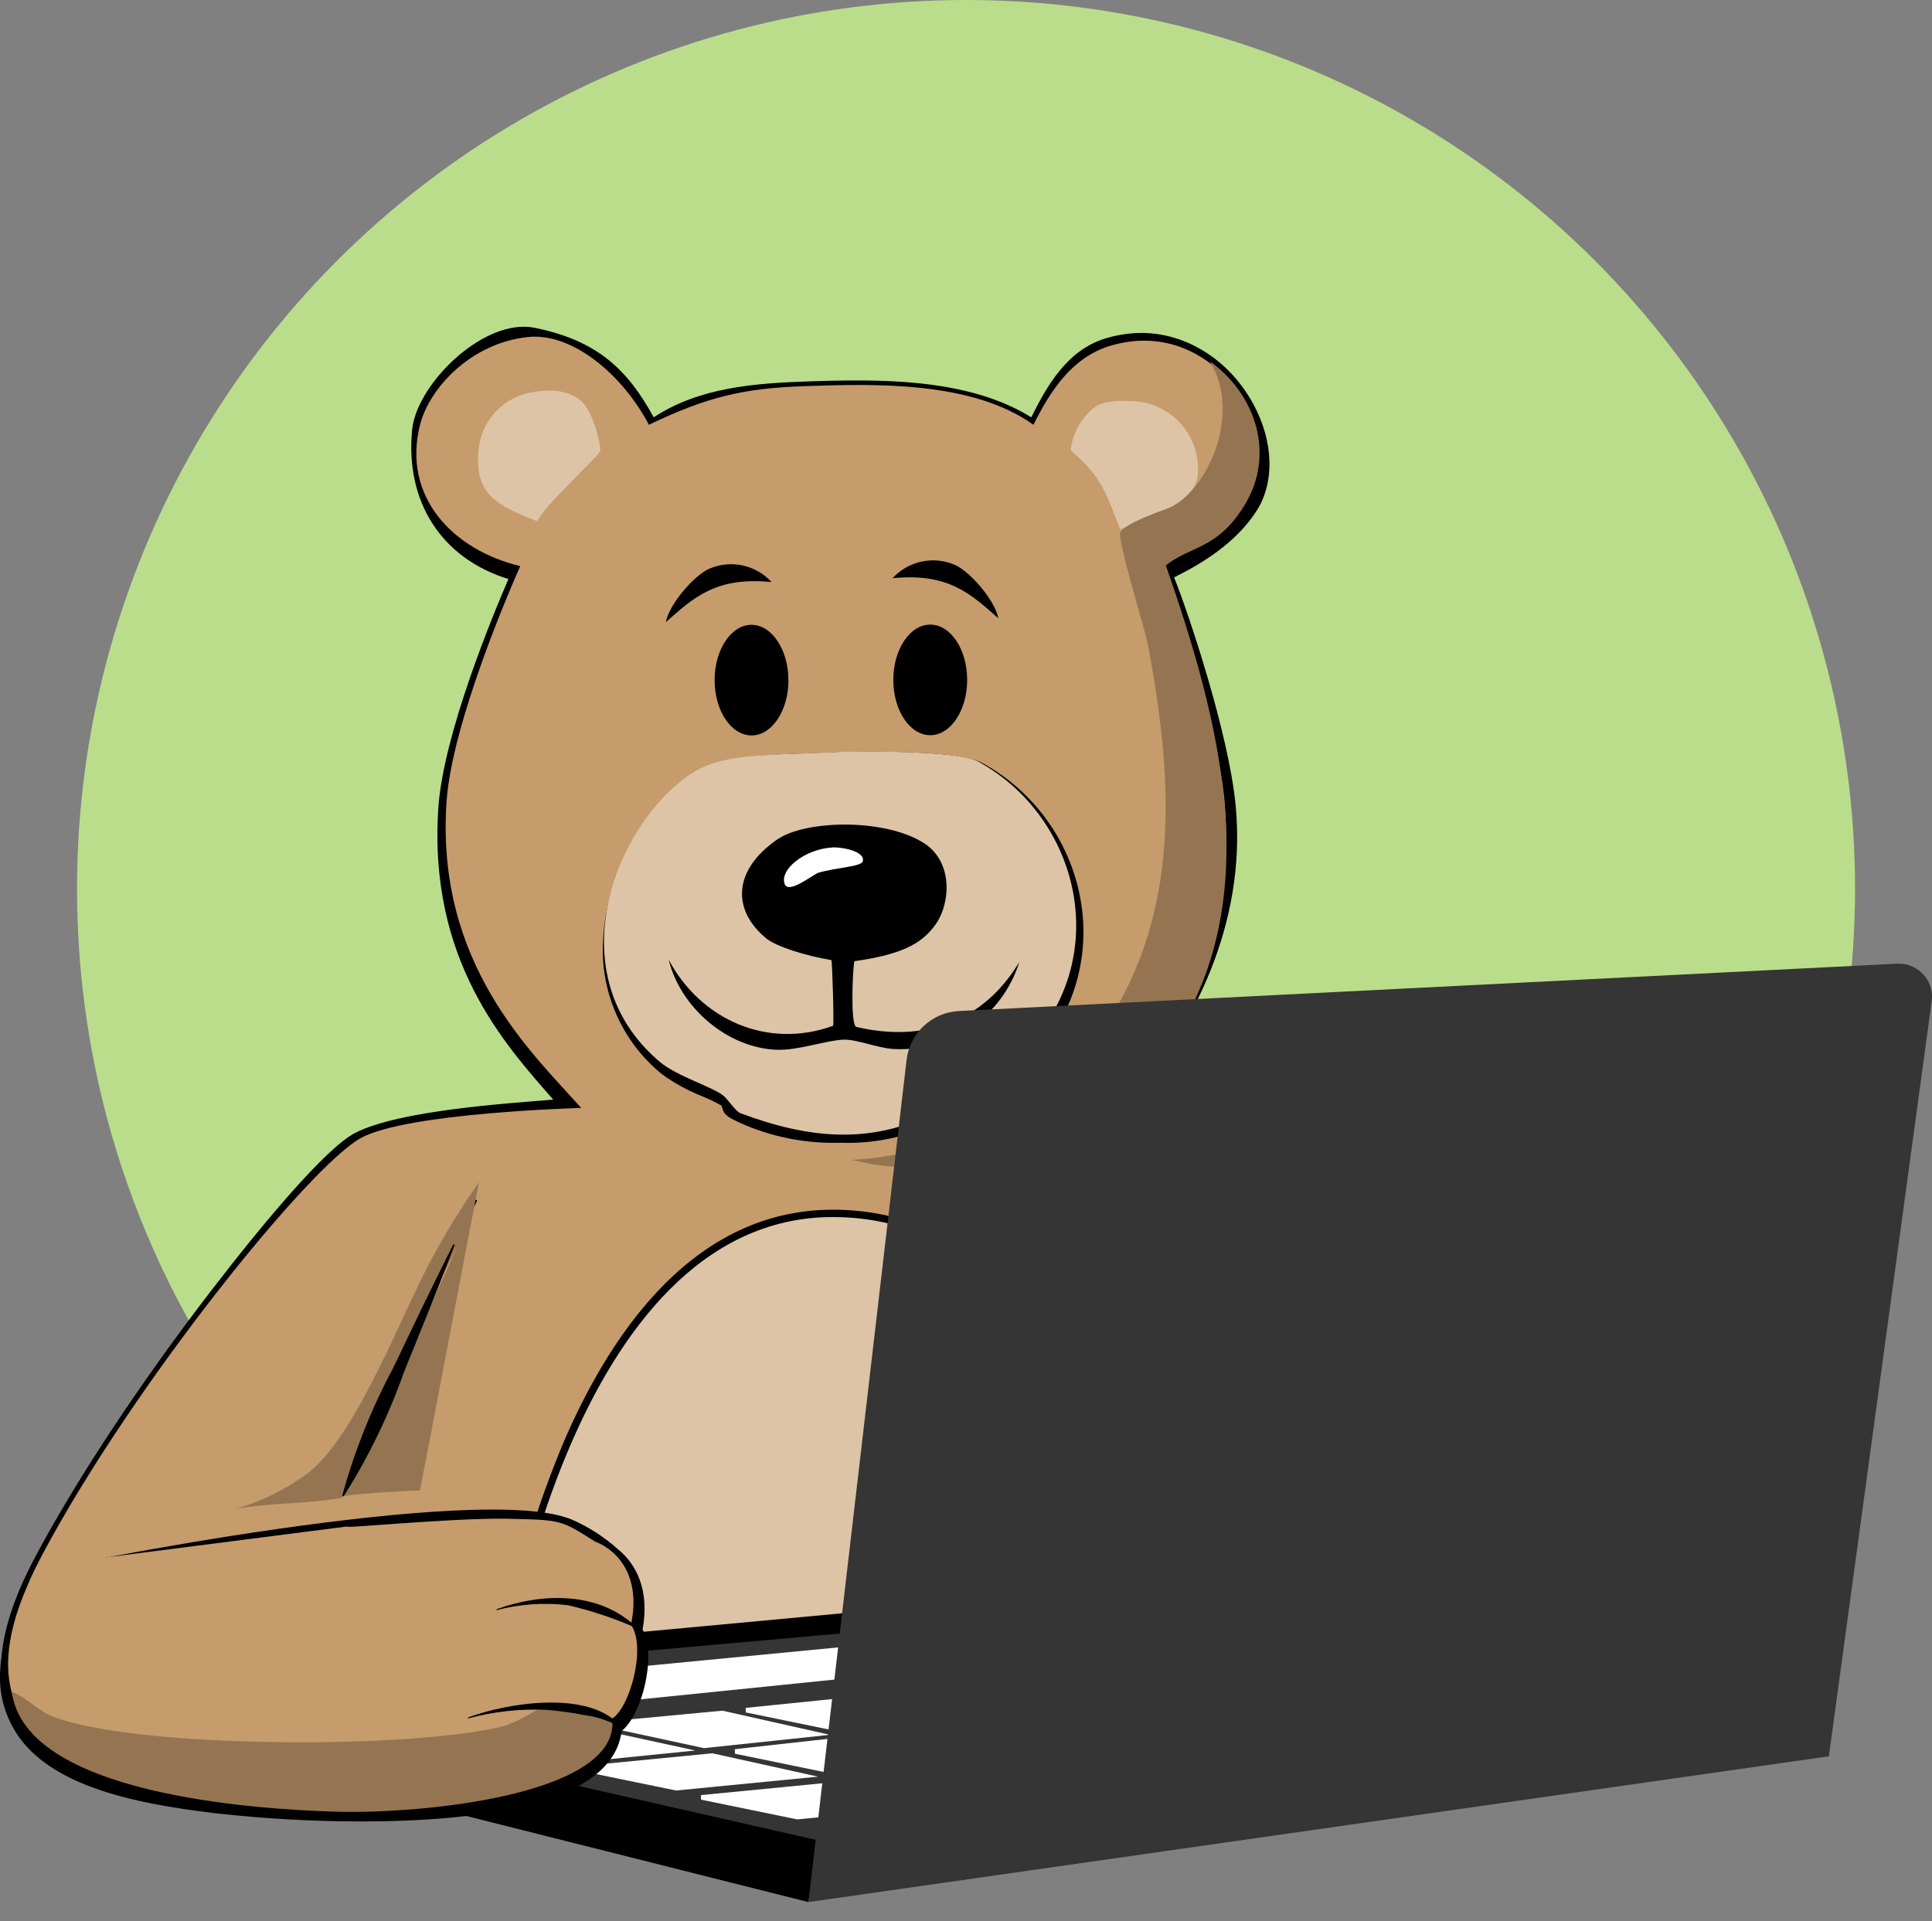 <?xml version="1.0" encoding="UTF-8"?>
<svg xmlns="http://www.w3.org/2000/svg" id="Ebene_1" version="1.1" viewBox="0 0 255.35 253.93">
  <rect x="0" y="0" width="255.35" height="253.93" fill="#808080" stroke="none"/>
  <defs>
    <style>
      .st0, .st1 {
        fill: none;
      }

      .st2 {
        fill: #c69c6c;
      }

      .st3 {
        fill: #badd8c;
      }

      .st4 {
        fill: #957551;
      }

      .st5 {
        fill: #ddc4a7;
      }

      .st6 {
        fill: #fff;
      }

      .st1 {
        stroke: #000;
        stroke-miterlimit: 10;
      }

      .st7 {
        fill: #353535;
      }
    </style>
  </defs>
  <circle id="Ellipse_7" class="st3" cx="127.68" cy="117.5" r="117.5"></circle>
  <g>
    <path id="Pfad_1166" d="M170.13,240.18c-10.71,0-18.6-1.64-24.1-5.01-2.21,0-4.3-.93-5.77-2.58-1.6-1.88-2.38-4.32-2.21-6.78-2.54-2.09-3.45-7.05-.7-12.4-1.31-5.41,1.42-9.73,7.77-12.19.65-.4,1.32-.75,2.02-1.08-20.16.61-56.09,1.96-65.4,3.5,2.43,1.94,4.24,5.44,3.27,10.6,1.37,2.57.51,6.57.2,7.78-.26,1.04-1.22,4.25-2.97,5.66-1.23,9.86-19.28,11.95-34.38,11.95h0c-6.43,0-12.86-.36-19.27-1.08-11.01-1.31-22.83-3.72-26.93-11.59-2.76-5.29-1.76-12.27,3.07-21.31,5.44-10.2,13.88-22.97,23.18-35.05,6.69-8.7,15.14-18.87,19.05-20.86,5.83-2.98,20.06-3.88,26.16-4.39-6.34-7.25-16.57-18.35-15.18-38.62.66-9.62,7.12-25.25,9.26-30.19-8.81-2.72-13.66-10.15-12.73-19.73.55-5.63,8.28-13.62,14.77-13.62.63,0,1.25.09,1.85.23,7.96,1.72,11.87,5.47,15.31,11.74,6.03-3.94,13.18-4.5,20.58-4.75,1.82-.06,3.99-.12,6.18-.12,7.21,0,16.23.58,23.14,4.87,2.07-4.13,4.73-8.92,9.89-10.45,1.51-.45,3.09-.69,4.67-.7,5.97,0,11.63,3.6,14.78,9.38,2.71,4.98,2.86,10.41.41,14.19-2.76,4.26-7.31,6.98-10.87,8.74,1.92,4.77,7.21,20.6,8.13,30.1,1.56,16.07-6.16,29.79-12.83,37.52,8.35.63,16.54,2.64,24.23,5.96,11.03,4.9,25.2,23.76,42.11,56.04,4.7,8.96,5.61,15.87,2.79,21.14-4.51,8.43-17.58,10.49-29.48,11.76-6.63.8-13.3,1.25-19.98,1.34"></path>
    <path id="Pfad_1167" class="st2" d="M167.4,208.21s3.21-10.5,2.7-10.26c-.43.21-7.95-.39-9.55-.28-5.57.37-10.97,1.26-15.08,3.82-5.38,2.06-8.56,5.65-6.97,11.2-2.43,4.4-2.43,9.9.67,11.62-.56,4.64,2.2,8.87,7.01,8.72,11.08,7.06,31.07,5.02,43.58,3.68,19.56-2.09,38.63-6.36,25.7-31.04-11.82-22.57-28.8-49.61-42.13-55.54-13.33-5.93-24.13-5.23-24.13-5.23,6.35-5.92,14.39-20.96,12.62-39.23-1.01-10.43-7.51-28.96-8.52-30.84,4.16-1.95,8.76-4.65,11.47-8.81,5.5-8.46-4.11-24.42-17.97-20.33-5.17,1.53-8.03,6.09-10.21,10.46-8.06-5.77-20.76-5.45-30.43-5.1-7.9.28-12.71,1.41-20.4,5.1-3.38-6.49-10.05-12.24-16-11.6-7.57.81-12.99,6.78-14.22,11.51-2.48,9.57,4.33,16.65,13.22,18.77-1.28,2.88-9.02,20.71-9.74,31.12-1.48,21.59,11.43,33.31,17.79,40.5,0,0-22.9.61-29.07,3.95-6.78,3.67-30.07,32.46-42.08,54.97-12.42,23.28,3.26,28.7,22.89,31.04,13.47,1.61,51.65,3.32,52.28-10.33,2.43-1.17,4.77-9.53,2.65-12.49,1.37-6.35-1.7-9.84-4.77-11.01-3.16-2.91-15.05-4.65-15.05-4.65,0,0,18.65,34.22,20.98,33.76.31-.06,14.69.74,19.05.64,10.79-.24,19.66.75,33.02.42,13.36-.32,25.5-24.87,30.7-24.56"></path>
    <path id="Pfad_1168" class="st5" d="M70.02,51.91c2.25-.45,4.63-.48,6.49.84,1.97,1.41,2.92,6.23,2.82,6.85s-7.77,7.59-8.3,9.32c-5.37-2.16-8.34-3.48-7.78-9.41.31-3.76,3.08-6.86,6.78-7.62"></path>
    <path id="Pfad_1169" class="st5" d="M149.62,53.03c4.92.12,8.82,4.2,8.72,9.13,0,.21-.02.41-.04.61-.22,3.95-7.55,5.93-10.24,7.2-2.05-5.29-2.61-7.06-6.56-10.44.24-2.06,1.22-3.97,2.76-5.36,1.41-1.41,4.34-1.19,5.36-1.13"></path>
    <path id="Pfad_1170" d="M104.21,89.9c0,4.04-2.19,7.31-4.88,7.31s-4.88-3.27-4.88-7.31,2.19-7.31,4.87-7.31,4.88,3.27,4.88,7.31"></path>
    <path id="Pfad_1171" d="M127.83,89.87c0,4.04-2.19,7.31-4.88,7.31s-4.88-3.27-4.88-7.31,2.19-7.31,4.88-7.31,4.88,3.27,4.88,7.31"></path>
    <line id="Linie_25" class="st0" x1="62.62" y1="158.46" x2="44.19" y2="196.56"></line>
    <line id="Linie_26" class="st1" x1="62.62" y1="158.46" x2="44.19" y2="196.56"></line>
    <line id="Linie_27" class="st0" x1="151.03" y1="156.48" x2="175.03" y2="194.03"></line>
    <path id="Pfad_1172" d="M151.11,156.43c3.17,4.57,9.46,13.8,12.56,18.41,4.39,6.01,8.22,12.42,11.43,19.13l-.16.1c-4.75-5.74-8.94-11.9-12.56-18.41-2.88-4.75-8.63-14.34-11.43-19.13l.16-.1"></path>
    <path id="Pfad_1173" class="st5" d="M66.05,222.06c1.7-10.55,4.62-20.87,8.69-30.75,8.6-20.23,20.83-30.92,35.34-30.92h.18c15.34.09,28.12,10.66,36.91,30.57,4.16,9.69,7.09,19.84,8.74,30.26l.07.54-90.01.85.08-.55h0Z"></path>
    <path id="Pfad_1174" d="M110.07,160.87h.18c37.04.22,45.19,60.42,45.19,60.42l-88.91.84s8.56-61.26,43.55-61.26M110.07,159.9h0c-8.25,0-15.73,3.31-22.25,9.85-5.15,5.17-9.71,12.35-13.53,21.35-4.09,9.92-7.01,20.28-8.72,30.87l-.16,1.1h1.11l88.91-.86h1.08l-.15-1.08c-1.66-10.45-4.6-20.66-8.78-30.38-3.92-8.87-8.64-15.95-14.01-21.06-6.78-6.45-14.64-9.75-23.34-9.79h-.18.02Z"></path>
    <path id="Pfad_1175" class="st4" d="M55.52,196.99c-1.27.07-6.98.31-10.06.75l15.05-33.1c-5.42,10.73-11.55,21.83-15.26,33.32-4.69.9-9.46.61-14.14,1.51,3.13-.91,6.1-2.32,8.78-4.18,6.8-4.27,13-21.25,17.14-28.85,1.88-3.51,3.98-6.91,6.27-10.17l-7.78,40.72h0Z"></path>
    <path id="Pfad_1176" class="st4" d="M162.96,196.89c-1.04-12.03-6.23-24.16-9.35-35.7l22.58,34.53c-3.07.31-11.51,1.04-13.23,1.17"></path>
    <path id="Pfad_1177" class="st4" d="M183.49,196.03c-2.49-.27-5.01-.38-7.52-.31l-.53-1.27c-6.66-12.9-14.9-23.56-22.97-35.56-.27-.9-2.44-2.92-.22-2.12,1.75.63,18.73,25.53,21.7,29.42,2.72,3.7,5.92,7.01,9.53,9.84"></path>
    <path id="Pfad_1178" d="M156.16,210.91c-7.66-1.85-11.37-.52-18.37,2.32l-.06-.1c3.62-3.47,8.97-4.41,13.79-3.56,1.59.29,3.15.71,4.68,1.23l-.03.11h0Z"></path>
    <path id="Pfad_1179" d="M158.22,224.35c-5.01-1.36-10.27-1.51-15.34-.43-1.46.2-2.87.64-4.19,1.3-.17.1-.29.25-.34.44l-.12.02c-.04-.25.04-.5.22-.69,3.53-3.47,10.22-2.86,14.75-2.16,1.73.34,3.41.81,5.06,1.41l-.03.11h-.01Z"></path>
    <path id="Pfad_1180" class="st4" d="M71.08,224.83c3.39.22,7.83.11,9.95,1.7.22,9.63-25.18,12.13-36.55,11.8-10.7-.31-40.99-2.26-42.73-15.81,1.92.73,3.44,2.54,5.38,3.27,11.22,4.25,48.22,4.31,59.91,1.12,1.4-.58,2.75-1.26,4.03-2.06"></path>
    <path id="Pfad_1181" class="st4" d="M128.02,149.79c5.8-2.26,11.3-5.27,15.75-10.96,12.41-15.92,11.48-34.39,8.08-52.95-.59-3.21-3.85-13.17-3.82-15.48.84-1.37,5.58-2.89,6.78-3.38,4.98-2.54,9.29-12.5,5.08-19.27,6,4.27,8.81,12.29,4.51,19.18-3.55,5.7-7.07,5.22-10.31,7.8,6.98,20.1,13.66,44.23.4,63.41-6.56,11.36-14.96,12.21-27.74,15.25-4.51,1.17-9.25,1.17-13.76,0-2.07-.28,4.53.5,15.03-3.6"></path>
    <path id="Pfad_1182" d="M65.69,211.59c6.02-2.2,13.56-2.39,18.46,2.33l-.06.1c-2.88-1.26-5.87-2.26-8.94-2.97-3.16-.38-6.35-.16-9.43.65l-.03-.11h0Z"></path>
    <path id="Pfad_1183" d="M61.94,225.87c5.23-1.94,15.46-3.55,19.81.75.18.19.25.44.22.69l-.12-.02c-.05-.19-.18-.34-.34-.44-1.31-.67-2.73-1.11-4.19-1.3-1.68-.33-3.37-.56-5.07-.7-3.46-.16-6.93.23-10.28,1.13l-.04-.11"></path>
    <line id="Linie_28" class="st0" x1="60" y1="164.53" x2="45.32" y2="197.76"></line>
    <path id="Pfad_1184" d="M60.09,164.57c-1.87,4.9-4.73,11.95-6.73,16.89-2.03,5.73-4.7,11.22-7.95,16.34l-.18-.08c1.6-5.86,3.86-11.53,6.73-16.89l3.93-8.2c1.34-2.72,2.66-5.44,4.02-8.16l.18.08h0v.02Z"></path>
    <path id="Pfad_1185" d="M111.09,151.05c-4.59.14-9.15-.76-13.33-2.65-1.07-.5-1.99-.91-2.23-1.73-.05-.16-.11-.38-.17-.53-.81-.46-1.67-.87-2.53-1.23-1.92-.75-3.74-1.75-5.39-2.96-5.32-4.35-8.2-11.01-7.72-17.86.42-8.28,5.22-17.13,11.66-21.51,3.8-2.59,8.37-2.76,15.94-3.02,1.16-.04,2.38-.09,3.7-.14.66-.03,2.17-.06,3.94-.06,8.07,0,13.08.5,14.88,1.5,7.49,4.1,12.46,11.64,13.26,20.14.74,8.17-2.71,16.16-9.14,21.25-1.67,1.18-3.47,2.14-5.37,2.86-.79.34-1.84.8-2.27,1.06-.06.15-.12.37-.17.53-.25.83-1.36,1.2-2.37,1.7-3.95,1.9-8.31,2.81-12.71,2.65"></path>
    <path id="Pfad_1186" class="st5" d="M110.67,99.4c2.06-.09,15.81-.28,18.63,1.27,14.25,7.83,18.35,28.2,4.01,39.98-2.09,1.72-7.1,3.3-8.15,4.22-.6.52-1.21,1.98-1.79,2.27-8.36,4.16-16.51,3.39-25.51,0-.64-.24-1.59-1.75-2.2-2.27-1.29-1.14-6.16-2.58-8.43-4.49-13.69-11.54-6.02-31.22,3.95-38,4.06-2.76,9.31-2.54,19.47-2.96"></path>
    <path id="Pfad_1187" d="M102.84,110.9c3.67-2.49,14.04-2.76,19.24.52,3.87,2.43,3.62,7.9,1.55,10.81-1.89,2.66-4.77,3.98-10.7,4.82-.21.61-.57,8.26.22,8.68,8.98,2.13,16.87-.68,21.58-8.59-2.25,7.18-9.07,11.91-16.57,11.52-2.07-.09-4.86-1.28-6.63-1.24-2.26.07-6.06,1.46-8.89,1.34-6.55-.26-12.72-5.61-14.26-11.9,4.27,7.99,13.13,11.86,21.73,8.73.14-.29-.11-8.37-.22-8.68-3.39-.57-7.29-1.79-8.6-2.86-4.53-3.71-4.51-9.04,1.54-13.16"></path>
    <path id="Pfad_1188" class="st6" d="M110,112.01c1.05-.07,4.33.44,4.04,1.81-.16.76-3.44.82-5.84,1.53-.71.21-3.92,2.85-4.47,1.54-.78-1.88,2.56-4.65,6.27-4.87"></path>
    <path id="Pfad_1189" class="st4" d="M148.63,222.82c-3.67.28-7.2.67-9.31,2.26-.93,3.53,1.55,7.77,7.34,8.32,8.18,4.59,21.59,6.07,29.41,5.83,10.7-.31,41.26-2.15,42.98-15.72-1.92.73-3.71,2.44-5.65,3.18-11.22,4.25-44.76,3.09-55.6-2.33-2.26-1.13-6.78-1.27-9.18-1.55"></path>
    <path id="Pfad_1190" d="M93.83,75.14c2.82-1.18,6.08-.46,8.15,1.8-7.41-.75-10.37,2.12-13.97,5.29.4-2.32,3.78-6.27,5.82-7.09"></path>
    <path id="Pfad_1191" d="M126.12,74.63c-2.82-1.18-6.08-.46-8.15,1.8,7.41-.75,10.37,2.12,13.97,5.29-.4-2.32-3.78-6.27-5.82-7.09"></path>
    <path id="Pfad_1192" d="M18.28,221.91l-.31,7.14,88.88,22.37,6.26-38.34-94.83,8.82h0Z"></path>
    <path id="Pfad_1193" class="st7" d="M22.43,223.8l95.4-8.48-7.46,28.45-87.94-19.97h0Z"></path>
    <path id="Pfad_1194" class="st6" d="M120.91,216.78l-81.76,7.87v.94l11.77,2.47,72.32-7.37-2.32-3.91h-.01Z"></path>
    <path id="Pfad_1195" class="st6" d="M91.92,231.38l-17.94,1.81-12.34-2.75v-.94l15.34-1.36,14.94,3.25h0Z"></path>
    <path id="Pfad_1196" class="st6" d="M95.48,226.12l-15.75,1.48.02.6,13.29,2.87,16.65-1.76-14.21-3.19h0Z"></path>
    <path id="Pfad_1197" class="st6" d="M113.69,224.21l-15.14,1.54.02.6,12.7,2.61,16.4-1.76-13.98-2.97h0v-.02Z"></path>
    <path id="Pfad_1198" class="st6" d="M94.17,231.75l-17.54,1.71.02.6,12.7,2.61,18.78-1.83-13.95-3.08h0Z"></path>
    <path id="Pfad_1199" class="st6" d="M110.18,235.57l-17.54,1.71.02.6,12.7,2.61,18.78-1.83-13.95-3.08h0Z"></path>
    <path id="Pfad_1200" class="st6" d="M112.49,229.5l-15.37,1.71.02.6,12.7,2.61,16.29-1.82-13.63-3.09h0Z"></path>
    <path id="Pfad_1201" class="st7" d="M126.73,133.64l124.02-6.26c2.42-.12,4.48,1.75,4.6,4.16,0,.27,0,.54-.04.81l-13.59,99.8-134.87,19.27,4.26-36.54,8.71-74.76c.41-3.56,3.34-6.3,6.92-6.48"></path>
    <path id="Pfad_1202" d="M4.52,207.87c-4.92,8.99-5.71,14.93-2.94,20.22,4.11,7.87,15.92,10.29,26.93,11.59,6.39.72,12.82,1.08,19.27,1.08h0c15.11,0,33.16-2.1,34.38-11.95,1.76-1.42,2.71-4.62,2.97-5.66.31-1.23,1.18-5.22-.2-7.78.96-5.16-.84-8.65-3.27-10.6-1.78-1.6-3.81-2.91-6.01-3.88-11.91-5.16-68,6.02-71.12,6.98"></path>
    <path id="Pfad_1203" class="st2" d="M4.85,207.03c-11.12,21.81,3.99,28.21,23.61,30.55,13.47,1.61,51.65,3.32,52.28-10.33,2.43-1.17,4.77-9.53,2.65-12.49,1.37-6.35-1.7-9.84-4.77-11.01-4.52-2.85-4.37-2.85-11.57-3-7.2-.15-23.26,1.45-20.92.99"></path>
    <path id="Pfad_1204" class="st4" d="M71,225.97c3.39.22,7.83.11,9.95,1.7.22,9.63-25.18,12.13-36.55,11.8-10.7-.31-41.1-2.28-42.83-15.85,1.92.73,3.55,2.58,5.49,3.31,11.22,4.25,48.22,4.31,59.91,1.12,1.4-.58,2.75-1.26,4.03-2.06"></path>
    <path id="Pfad_1205" d="M65.61,212.72c6.02-2.2,13.56-2.39,18.46,2.33l-.06.1c-2.88-1.26-5.87-2.26-8.94-2.97-3.16-.38-6.35-.16-9.43.65l-.03-.11h0Z"></path>
    <path id="Pfad_1206" d="M61.85,227.02c5.23-1.94,15.46-3.55,19.81.75.18.19.25.44.22.69l-.12-.02c-.05-.19-.18-.34-.34-.44-1.31-.67-2.73-1.11-4.19-1.3-1.68-.33-3.37-.56-5.07-.69-3.46-.16-6.93.23-10.28,1.13l-.04-.11"></path>
  </g>
</svg>

